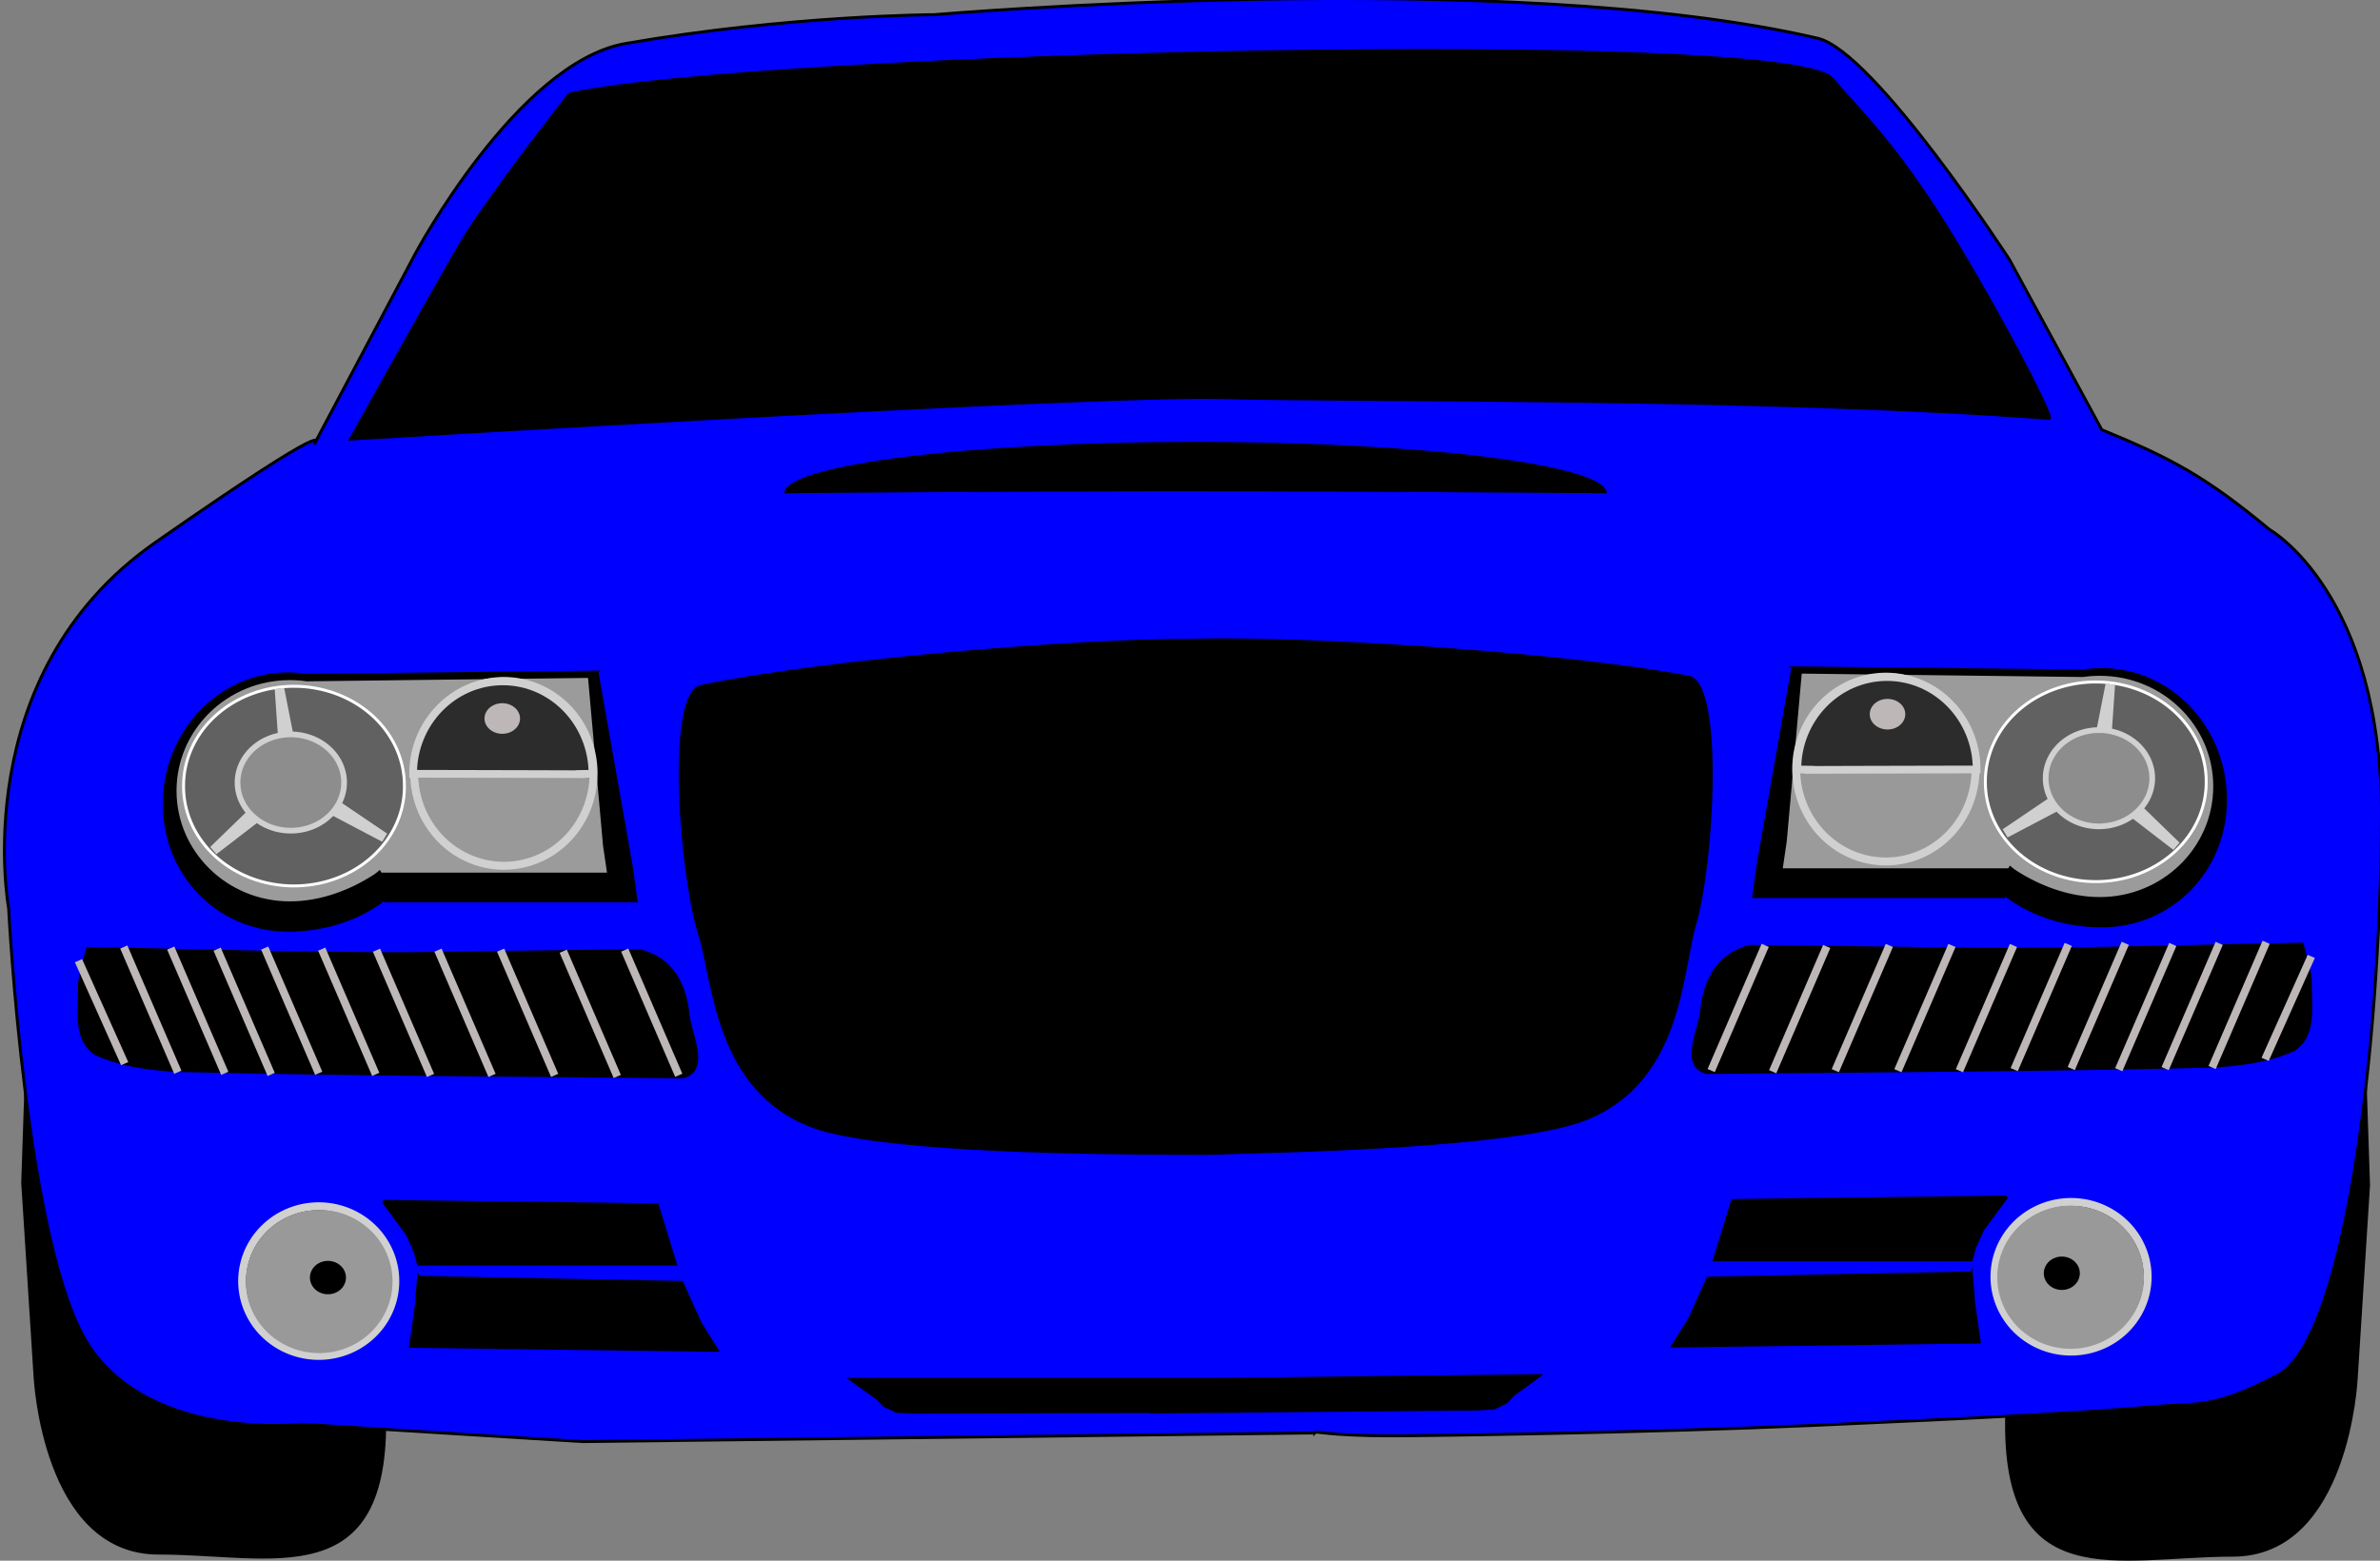 <?xml version="1.0" encoding="UTF-8"?>
<svg width="807.964" height="529.913" xmlns="http://www.w3.org/2000/svg" xmlns:svg="http://www.w3.org/2000/svg" xmlns:xlink="http://www.w3.org/1999/xlink">
 <rect width="100%" height="100%" fill="#808080" stroke="none"/>
 <title>Green race car</title>
 <defs>
  <linearGradient id="linearGradient10891">
   <stop stop-color="#999" id="stop10893" offset="0"/>
   <stop stop-color="#999" stop-opacity="0" id="stop10895" offset="1"/>
  </linearGradient>
  <linearGradient y2="-Infinity" x2="0.042" y1="Infinity" x1="0.623" id="linearGradient17572" xlink:href="#linearGradient10891"/>
  <linearGradient y2="-Infinity" x2="0.042" y1="Infinity" x1="0.623" id="linearGradient17574" xlink:href="#linearGradient10891"/>
 </defs>
 <g>
  <title>Layer 1</title>
  <g display="none" id="layer1"/>
  <g display="inline" id="layer2">
   <g id="g17642">
    <path fill="black" fill-rule="evenodd" stroke="black" stroke-width="1px" d="m801.287,318.642l2.792,83.763l-4.188,65.614c0,0 -2.792,60.03 -41.881,60.03c-39.089,0 -78.179,13.96 -76.783,-47.466c1.396,-61.426 115.872,-160.546 120.06,-161.942z" id="path17495"/>
    <path fill="black" fill-rule="evenodd" stroke="black" stroke-width="1px" d="m10.501,317.928l-2.792,83.763l4.188,65.614c0,0 2.792,60.03 41.881,60.03c39.089,0 78.179,13.96 76.783,-47.466c-1.396,-61.426 -115.872,-160.546 -120.06,-161.942z" id="path17493"/>
    <path fill="#0000ff" fill-rule="evenodd" stroke="black" stroke-width="1px" d="m446.316,486.541l-248.607,2.936l-94.941,-5.873c0,0 -50.896,5.873 -72.429,-26.427c-21.533,-32.299 -27.406,-148.773 -27.406,-148.773c0,0 -14.682,-79.28 49.917,-124.304c64.599,-45.023 53.832,-33.278 53.832,-33.278l34.257,-64.599c0,0 34.746,-65.088 71.45,-71.45c55.534,-9.626 104.728,-9.788 104.728,-9.788c0,0 194.552,-16.632 299.995,8.02c19.207,4.49 65.086,75.175 65.086,75.175l31.321,57.747c23.806,9.732 35.489,16.086 56.896,33.842c0,0 38.438,21.533 38.045,98.292c-0.413,80.407 -12.724,177.157 -35.236,188.903c-22.512,11.745 -26.923,9.242 -42.823,10.724c-19.645,1.831 -58.188,3.788 -114.755,6.288c-56.567,2.5 -131.159,3.542 -142.905,3.542c-23.49,0 -26.427,-1.958 -26.427,-0.979z" id="path13795"/>
    <g id="g10918">
     <g id="g10901">
      <path fill="black" stroke="#d0d0d0" stroke-width="2.697" stroke-miterlimit="4" id="path9117" d="m134.202,434.983a25.998,25.402 0 1 1 -51.996,0a25.998,25.402 0 1 1 51.996,0z"/>
      <path fill="url(#linearGradient17572)" stroke="#d0d0d0" stroke-width="0" stroke-miterlimit="4" id="path9119" d="m133.251,435.132a24.898,24.302 0 1 1 -49.797,0a24.898,24.302 0 1 1 49.797,0z"/>
      <path fill="black" stroke="#d0d0d0" stroke-width="0" stroke-miterlimit="4" id="path10899" d="m117.447,433.79a6.113,5.666 0 1 1 -12.226,0a6.113,5.666 0 1 1 12.226,0z"/>
     </g>
     <path fill="black" fill-rule="evenodd" stroke="black" stroke-width="1px" id="path10906" d="m130.065,407.904l8.141,11.048l2.714,6.009l1.163,4.264l87.22,0l-6.202,-20.158l-93.035,-1.163z"/>
     <path fill="black" fill-rule="evenodd" stroke="black" stroke-width="1px" id="path10908" d="m142.082,433.683l89.352,1.744l6.202,13.761l5.815,9.303l-104.083,-1.357l1.938,-13.568l0.775,-9.885z"/>
    </g>
    <path fill="black" fill-rule="evenodd" stroke="black" stroke-width="1.036px" d="m522.548,467.096l-109.672,1.278l-0.807,0l-123.163,0l8.949,6.388l2.389,2.462l4.205,1.963l5.652,0.249l79.967,-0.187l0.908,0.156l22.338,-0.187l7.3,-0.031l0.303,-0.062l80.572,-0.717l5.685,-0.343l4.138,-1.994l2.355,-2.524l8.881,-6.45z" id="path10929"/>
    <path fill="black" stroke="#d0d0d0" stroke-width="0" stroke-miterlimit="4" d="m415.648,216.741c-2.769,-0.003 -5.381,0.018 -7.812,0.062c-1.216,0.022 -2.435,0.05 -3.656,0.094c-0.052,-0 -0.104,0 -0.156,0c-0.291,-0.001 -0.584,0 -0.875,0c-38.916,0 -123.601,6.969 -165.312,15.688c-12.067,2.522 -7.262,64.267 -0.812,84.656c5.029,15.899 5.452,53.5 39.031,65.75c21.027,7.671 82.375,8.968 122.344,9.125c0.096,0 0.186,-0 0.281,0c1.839,0.032 3.668,0.017 5.5,0c1.283,0.002 2.777,0.031 4,0.031c3.898,0 7.827,-0.122 11.75,-0.344c39.949,-0.965 97.882,-3.48 118.031,-11.25c33.349,-12.861 33.075,-50.481 37.812,-66.469c6.076,-20.503 9.767,-82.324 -2.344,-84.625c-39.248,-7.458 -116.25,-12.681 -157.781,-12.719z" id="path10937"/>
    <g id="g13873">
     <path fill="black" fill-rule="evenodd" stroke="black" stroke-width="1px" id="path11844" d="m29.738,322.032c44.619,0.777 89.238,2.51 133.868,1.406c18.531,-0.215 35.061,-0.431 53.592,-0.646c10.247,2.528 14.946,10.546 16.253,20.556c0.244,6.867 7.826,20.028 -1.734,22.273c-57.943,-0.571 -113.979,-0.785 -171.94,-2.164c-9.29,-0.614 -18.652,-1.708 -27.198,-5.63c-7.748,-4.944 -5.359,-15.833 -5.603,-23.505c0.277,-4.107 1.876,-8.253 2.762,-12.29z"/>
     <rect fill="#bdb7b7" stroke="#d0d0d0" stroke-width="0" stroke-miterlimit="4" transform="matrix(0.918,-0.396,0.396,0.918,0,0) " y="325.199" x="-61.308" height="46.321" width="2.658" id="rect11865"/>
     <rect fill="#bdb7b7" stroke="#d0d0d0" stroke-width="0" stroke-miterlimit="4" transform="matrix(0.918,-0.396,0.396,0.918,0,0) " y="331.233" x="-46.337" height="46.321" width="2.658" id="rect12752"/>
     <rect fill="#bdb7b7" stroke="#d0d0d0" stroke-width="0" stroke-miterlimit="4" transform="matrix(0.918,-0.396,0.396,0.918,0,0) " y="339.24" x="-28.703" height="46.321" width="2.658" id="rect12754"/>
     <rect fill="#bdb7b7" stroke="#d0d0d0" stroke-width="0" stroke-miterlimit="4" transform="matrix(0.918,-0.396,0.396,0.918,0,0) " y="346.948" x="-11.766" height="46.321" width="2.658" id="rect12756"/>
     <rect fill="#bdb7b7" stroke="#d0d0d0" stroke-width="0" stroke-miterlimit="4" transform="matrix(0.918,-0.396,0.396,0.918,0,0) " y="355.208" x="7.413" height="46.321" width="2.658" id="rect12758"/>
     <rect fill="#bdb7b7" stroke="#d0d0d0" stroke-width="0" stroke-miterlimit="4" transform="matrix(0.918,-0.396,0.396,0.918,0,0) " y="363.618" x="26.941" height="46.321" width="2.658" id="rect12760"/>
     <rect fill="#bdb7b7" stroke="#d0d0d0" stroke-width="0" stroke-miterlimit="4" transform="matrix(0.918,-0.396,0.396,0.918,0,0) " y="372.376" x="46.319" height="46.321" width="2.658" id="rect12762"/>
     <rect fill="#bdb7b7" stroke="#d0d0d0" stroke-width="0" stroke-miterlimit="4" transform="matrix(0.918,-0.396,0.396,0.918,0,0) " y="380.288" x="65.649" height="46.321" width="2.658" id="rect12764"/>
     <rect fill="#bdb7b7" stroke="#d0d0d0" stroke-width="0" stroke-miterlimit="4" transform="matrix(0.918,-0.396,0.396,0.918,0,0) " y="318.618" x="-75.629" height="46.321" width="2.658" id="rect12766"/>
     <rect fill="#bdb7b7" stroke="#d0d0d0" stroke-width="0" stroke-miterlimit="4" transform="matrix(0.918,-0.396,0.396,0.918,0,0) " y="311.961" x="-90.125" height="46.321" width="2.658" id="rect12768"/>
     <path fill="#bdb7b7" stroke="#d0d0d0" stroke-width="0" stroke-miterlimit="4" id="rect12772" d="m25.432,326.724l2.441,-1.051l15.664,34.95l-2.441,1.051l-15.664,-34.95z"/>
    </g>
    <g id="g13862">
     <path fill="black" stroke="black" stroke-width="1.117" stroke-miterlimit="4" id="path8230" d="m202.602,228.266l-98.65,1.072c-2.017,-0.314 -4.087,-0.471 -6.187,-0.471c-23.148,0 -41.928,19.772 -41.928,44.13c0,24.357 18.78,42.785 41.928,42.785c11.574,0 22.331,-3.299 30.765,-9.126c0.695,-0.48 1.367,-1.008 1.984,-1.594l0.403,0.761l84.931,0l-1.547,-11.304l-11.7,-66.252z"/>
     <g id="g10910">
      <path fill="#9b9b9b" stroke="black" stroke-miterlimit="4" d="m200.085,229.679l-95.938,1.156c-1.875,-0.271 -3.799,-0.406 -5.75,-0.406c-21.514,0 -38.969,17.054 -38.969,38.062c0,21.009 17.455,38.063 38.969,38.062c10.757,0 20.755,-4.006 28.594,-9.031c0.646,-0.414 1.271,-0.869 1.844,-1.375l0.375,0.656l77.438,0l-1.438,-9.75l-5.125,-57.375z" id="rect1966"/>
      <path fill="#999" stroke="#d0d0d0" stroke-width="2.697" stroke-miterlimit="4" id="path6427" d="m201.505,262.594a30.443,31.372 0 1 1 -60.886,0a30.443,31.372 0 1 1 60.886,0z"/>
      <path fill="#2c2c2c" stroke="#d0d0d0" stroke-width="2.616" stroke-miterlimit="4" d="m201.126,262.729c-18.112,0.188 15.859,0.196 -18.965,0.097c-6.012,-0.017 -14.074,-0.037 -24.808,-0.06c-4.494,-0.01 -10.098,-0.034 -17.114,-0.036c0,-17.317 13.638,-31.372 30.443,-31.372c16.805,0 30.443,14.055 30.443,31.372z" id="path6429"/>
      <path fill="#616161" stroke="white" stroke-miterlimit="4" id="path2865" d="m137.286,266.914a37.481,33.715 0 1 1 -74.961,0a37.481,33.715 0 1 1 74.961,0z"/>
      <path fill="white" stroke="#d0d0d0" stroke-width="3.239" stroke-miterlimit="4" d="m99.414,268.013l-26.939,20.742l24.555,-23.789l-2.158,-31.11l6.002,30.474l29.636,20.05l-31.095,-16.368z" id="path5524"/>
      <path fill="#8d8d8d" stroke="#d0d0d0" stroke-width="1.93" stroke-miterlimit="4" id="path4637" d="m116.818,265.704a18.089,16.341 0 1 1 -36.178,0a18.089,16.341 0 1 1 36.178,0z"/>
     </g>
     <path fill="#bdb7b7" stroke="#d0d0d0" stroke-width="0" stroke-miterlimit="4" d="m176.538,243.961a6.028,5.193 0 1 1 -12.056,0a6.028,5.193 0 1 1 12.056,0z" id="path13692"/>
    </g>
    <g display="inline" id="g13887" transform="matrix(-1,0,0,1,1040.363,-1.463) ">
     <g id="g13889">
      <path fill="black" stroke="#d0d0d0" stroke-width="2.697" stroke-miterlimit="4" id="path13891" d="m363.282,434.983a25.998,25.402 0 1 1 -51.996,0a25.998,25.402 0 1 1 51.996,0z"/>
      <path fill="url(#linearGradient17574)" stroke="#d0d0d0" stroke-width="0" stroke-miterlimit="4" id="path13893" d="m362.331,435.132a24.898,24.302 0 1 1 -49.797,0a24.898,24.302 0 1 1 49.797,0z"/>
      <path fill="black" stroke="#d0d0d0" stroke-width="0" stroke-miterlimit="4" id="path13895" d="m346.527,433.79a6.113,5.666 0 1 1 -12.226,0a6.113,5.666 0 1 1 12.226,0z"/>
     </g>
     <path fill="black" fill-rule="evenodd" stroke="black" stroke-width="1px" id="path13897" d="m359.144,407.904l8.141,11.048l2.714,6.009l1.163,4.264l87.22,0l-6.202,-20.158l-93.035,-1.163z"/>
     <path fill="black" fill-rule="evenodd" stroke="black" stroke-width="1px" id="path13899" d="m371.162,433.683l89.352,1.744l6.202,13.761l5.815,9.303l-104.083,-1.357l1.938,-13.568l0.775,-9.885z"/>
    </g>
    <g display="inline" id="g13901" transform="matrix(-1,0,0,1,1040.363,-1.463) ">
     <path fill="black" fill-rule="evenodd" stroke="black" stroke-width="1px" id="path13903" d="m258.818,322.032c44.619,0.777 89.238,2.51 133.868,1.406c18.531,-0.215 35.061,-0.431 53.592,-0.646c10.247,2.528 14.946,10.546 16.253,20.556c0.244,6.867 7.826,20.028 -1.734,22.273c-57.943,-0.571 -113.979,-0.785 -171.94,-2.164c-9.29,-0.614 -18.652,-1.708 -27.198,-5.63c-7.748,-4.944 -5.359,-15.833 -5.603,-23.505c0.277,-4.107 1.876,-8.253 2.762,-12.29z"/>
     <rect fill="#bdb7b7" stroke="#d0d0d0" stroke-width="0" stroke-miterlimit="4" transform="matrix(0.918,-0.396,0.396,0.918,0,0) " y="415.81" x="149.09" height="46.321" width="2.658" id="rect13905"/>
     <rect fill="#bdb7b7" stroke="#d0d0d0" stroke-width="0" stroke-miterlimit="4" transform="matrix(0.918,-0.396,0.396,0.918,0,0) " y="421.843" x="164.06" height="46.321" width="2.658" id="rect13907"/>
     <rect fill="#bdb7b7" stroke="#d0d0d0" stroke-width="0" stroke-miterlimit="4" transform="matrix(0.918,-0.396,0.396,0.918,0,0) " y="429.851" x="181.695" height="46.321" width="2.658" id="rect13909"/>
     <rect fill="#bdb7b7" stroke="#d0d0d0" stroke-width="0" stroke-miterlimit="4" transform="matrix(0.918,-0.396,0.396,0.918,0,0) " y="437.559" x="198.632" height="46.321" width="2.658" id="rect13911"/>
     <rect fill="#bdb7b7" stroke="#d0d0d0" stroke-width="0" stroke-miterlimit="4" transform="matrix(0.918,-0.396,0.396,0.918,0,0) " y="445.819" x="217.811" height="46.321" width="2.658" id="rect13913"/>
     <rect fill="#bdb7b7" stroke="#d0d0d0" stroke-width="0" stroke-miterlimit="4" transform="matrix(0.918,-0.396,0.396,0.918,0,0) " y="454.229" x="237.339" height="46.321" width="2.658" id="rect13915"/>
     <rect fill="#bdb7b7" stroke="#d0d0d0" stroke-width="0" stroke-miterlimit="4" transform="matrix(0.918,-0.396,0.396,0.918,0,0) " y="462.987" x="256.717" height="46.321" width="2.658" id="rect13917"/>
     <rect fill="#bdb7b7" stroke="#d0d0d0" stroke-width="0" stroke-miterlimit="4" transform="matrix(0.918,-0.396,0.396,0.918,0,0) " y="470.899" x="276.046" height="46.321" width="2.658" id="rect13919"/>
     <rect fill="#bdb7b7" stroke="#d0d0d0" stroke-width="0" stroke-miterlimit="4" transform="matrix(0.918,-0.396,0.396,0.918,0,0) " y="409.228" x="134.768" height="46.321" width="2.658" id="rect13921"/>
     <rect fill="#bdb7b7" stroke="#d0d0d0" stroke-width="0" stroke-miterlimit="4" transform="matrix(0.918,-0.396,0.396,0.918,0,0) " y="402.572" x="120.272" height="46.321" width="2.658" id="rect13923"/>
     <path fill="#bdb7b7" stroke="#d0d0d0" stroke-width="0" stroke-miterlimit="4" id="path13925" d="m254.511,326.724l2.441,-1.051l15.664,34.95l-2.441,1.051l-15.664,-34.95z"/>
    </g>
    <g display="inline" id="g13927" transform="matrix(-1,0,0,1,1040.363,-1.463) ">
     <path fill="black" stroke="black" stroke-width="1.117" stroke-miterlimit="4" id="path13929" d="m431.682,228.266l-98.65,1.072c-2.017,-0.314 -4.087,-0.471 -6.187,-0.471c-23.148,0 -41.928,19.772 -41.928,44.13c0,24.357 18.78,42.785 41.928,42.785c11.574,0 22.331,-3.299 30.765,-9.126c0.695,-0.48 1.367,-1.008 1.984,-1.594l0.403,0.761l84.931,0l-1.547,-11.304l-11.7,-66.252z"/>
     <g id="g13931">
      <path fill="#9b9b9b" stroke="black" stroke-miterlimit="4" d="m429.165,229.679l-95.938,1.156c-1.875,-0.271 -3.799,-0.406 -5.75,-0.406c-21.514,0 -38.969,17.054 -38.969,38.062c0,21.009 17.455,38.063 38.969,38.062c10.757,0 20.755,-4.006 28.594,-9.031c0.646,-0.414 1.271,-0.869 1.844,-1.375l0.375,0.656l77.438,0l-1.438,-9.75l-5.125,-57.375z" id="path13933"/>
      <path fill="#999" stroke="#d0d0d0" stroke-width="2.697" stroke-miterlimit="4" id="path13935" d="m430.584,262.594a30.443,31.372 0 1 1 -60.886,0a30.443,31.372 0 1 1 60.886,0z"/>
      <path fill="#2c2c2c" stroke="#d0d0d0" stroke-width="2.616" stroke-miterlimit="4" d="m430.206,262.729c-18.112,0.188 15.859,0.196 -18.965,0.097c-6.012,-0.017 -14.074,-0.037 -24.808,-0.06c-4.494,-0.01 -10.098,-0.034 -17.114,-0.036c0,-17.317 13.638,-31.372 30.443,-31.372c16.805,0 30.443,14.055 30.443,31.372z" id="path13937"/>
      <path fill="#616161" stroke="white" stroke-miterlimit="4" id="path13939" d="m366.365,266.914a37.481,33.715 0 1 1 -74.961,0a37.481,33.715 0 1 1 74.961,0z"/>
      <path fill="white" stroke="#d0d0d0" stroke-width="3.239" stroke-miterlimit="4" d="m328.494,268.013l-26.939,20.742l24.555,-23.789l-2.158,-31.11l6.002,30.474l29.636,20.05l-31.095,-16.368z" id="path13941"/>
      <path fill="#8d8d8d" stroke="#d0d0d0" stroke-width="1.93" stroke-miterlimit="4" id="path13943" d="m345.898,265.704a18.089,16.341 0 1 1 -36.178,0a18.089,16.341 0 1 1 36.178,0z"/>
     </g>
     <path fill="#bdb7b7" stroke="#d0d0d0" stroke-width="0" stroke-miterlimit="4" d="m405.618,243.961a6.028,5.193 0 1 1 -12.056,0a6.028,5.193 0 1 1 12.056,0z" id="path13945"/>
    </g>
    <path fill="black" fill-rule="evenodd" stroke="black" stroke-width="1px" d="m193.281,31.966c0,0 -28.158,35.838 -37.118,51.197c-8.959,15.359 -37.118,65.916 -37.118,65.916c0,0 252.784,-15.359 296.301,-14.079c43.517,1.28 182.219,-0.348 280.302,7.04c1.941,0.146 -20.618,-42.891 -37.742,-69.566c-17.124,-26.675 -28.814,-36.987 -35.853,-45.627c-14.079,-17.279 -364.777,-8.959 -428.773,5.12z" id="path16606"/>
    <path fill="black" stroke="#d0d0d0" stroke-width="0" stroke-miterlimit="4" d="m545.46,167.476c-84.277,-0.557 -147.176,-1.126 -279.21,0c0,-9.633 62.543,-17.451 139.605,-17.451c77.062,0 139.605,7.818 139.605,17.451z" id="path17569"/>
   </g>
  </g>
 </g>
</svg>
